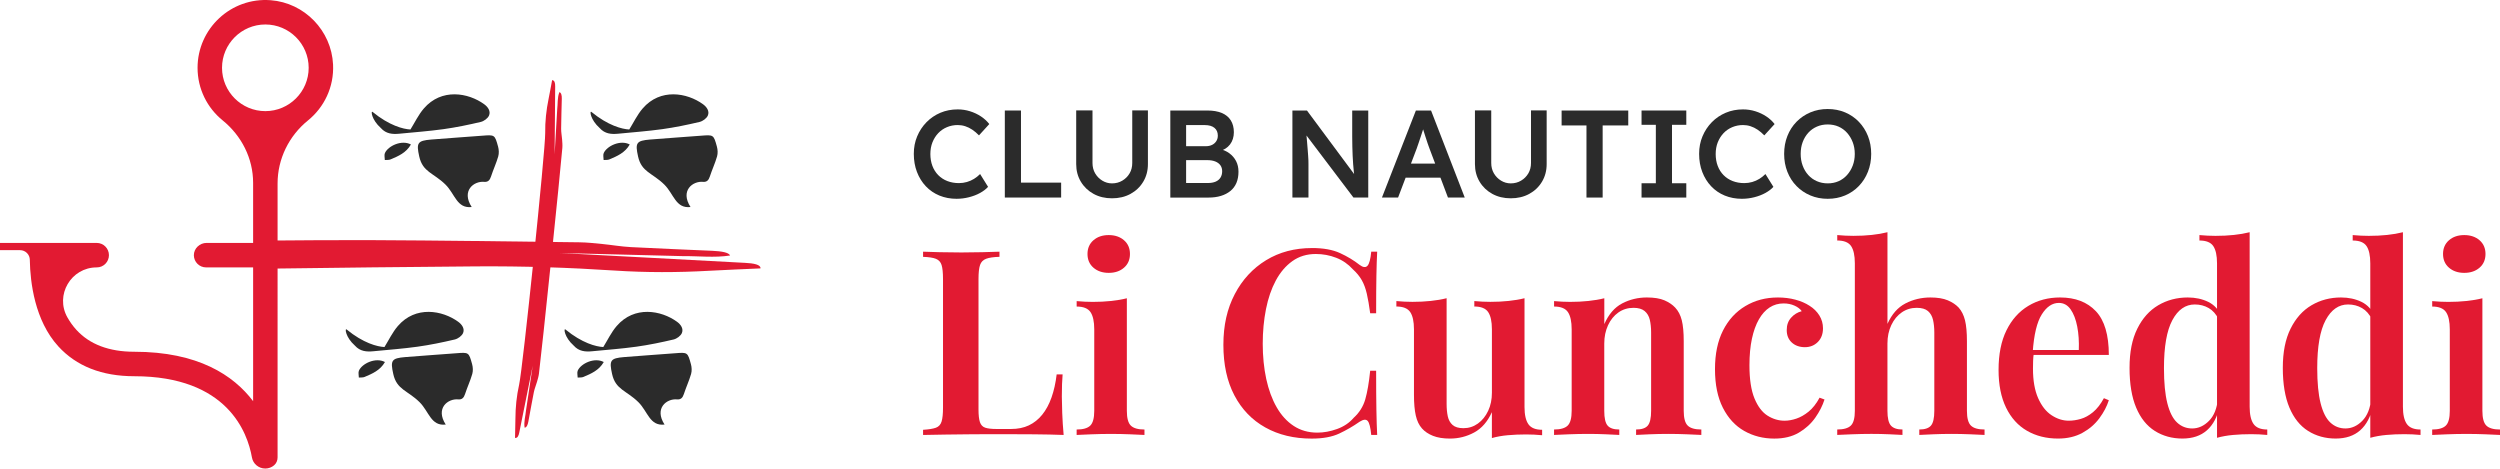<?xml version="1.0" encoding="UTF-8"?>
<svg id="Livello_2" data-name="Livello 2" xmlns="http://www.w3.org/2000/svg" viewBox="0 0 1706.35 319.79">
  <defs>
    <style>
      .cls-1 {
        fill: #2b2b2b;
      }

      .cls-1, .cls-2 {
        stroke-width: 0px;
      }

      .cls-2 {
        fill: #e21a32;
      }
    </style>
  </defs>
  <g id="Livello_1-2" data-name="Livello 1">
    <g>
      <g>
        <g>
          <path class="cls-1" d="M652.99,135.69c-4.3,0-8.23-.74-11.8-2.21-3.56-1.47-6.65-3.58-9.25-6.32-2.6-2.74-4.62-6-6.07-9.76-1.44-3.76-2.16-7.88-2.16-12.35s.76-8.29,2.29-11.97c1.53-3.68,3.65-6.9,6.37-9.67,2.72-2.77,5.88-4.92,9.5-6.45,3.62-1.53,7.55-2.29,11.8-2.29,2.89,0,5.69.42,8.4,1.27s5.2,2.02,7.47,3.52c2.26,1.5,4.16,3.24,5.69,5.22l-7.04,7.72c-1.47-1.53-2.98-2.81-4.54-3.86-1.56-1.05-3.17-1.84-4.84-2.38-1.67-.54-3.38-.81-5.13-.81-2.6,0-5.05.48-7.34,1.44-2.29.96-4.27,2.32-5.94,4.07-1.67,1.76-2.98,3.83-3.95,6.24-.96,2.41-1.44,5.08-1.44,8.02s.47,5.72,1.4,8.15c.93,2.43,2.26,4.53,3.99,6.28,1.73,1.75,3.79,3.1,6.19,4.03,2.4.93,5.05,1.4,7.94,1.4,1.87,0,3.68-.25,5.43-.76,1.75-.51,3.38-1.23,4.88-2.16,1.5-.93,2.87-2.02,4.12-3.27l5.43,8.74c-1.36,1.53-3.17,2.91-5.43,4.16-2.26,1.25-4.8,2.22-7.6,2.93-2.8.71-5.59,1.06-8.36,1.06Z"/>
          <path class="cls-1" d="M685.83,134.84v-59.41h11.03v49.22h27.41v10.18h-38.44Z"/>
          <path class="cls-1" d="M758.99,135.35c-4.7,0-8.88-1-12.56-3.01-3.68-2.01-6.58-4.78-8.7-8.32-2.12-3.53-3.18-7.54-3.18-12.01v-36.66h11.12v35.9c0,2.66.61,5.02,1.82,7.09,1.22,2.07,2.84,3.72,4.88,4.96,2.04,1.24,4.24,1.87,6.62,1.87,2.6,0,4.95-.62,7.04-1.87,2.09-1.24,3.75-2.9,4.96-4.96,1.22-2.07,1.82-4.43,1.82-7.09v-35.9h10.69v36.66c0,4.47-1.06,8.47-3.18,12.01-2.12,3.54-5.02,6.31-8.7,8.32-3.68,2.01-7.89,3.01-12.65,3.01Z"/>
          <path class="cls-1" d="M798.79,134.84v-59.41h25.29c3.9,0,7.2.57,9.89,1.7,2.69,1.13,4.72,2.82,6.11,5.05,1.39,2.24,2.08,4.94,2.08,8.1s-.88,6.06-2.63,8.32c-1.75,2.26-4.22,3.82-7.38,4.67l-.08-1.7c2.66.57,4.98,1.57,6.96,3.01,1.98,1.44,3.52,3.23,4.63,5.35,1.1,2.12,1.65,4.54,1.65,7.26,0,2.89-.47,5.43-1.4,7.64-.93,2.21-2.31,4.05-4.12,5.52-1.81,1.47-3.96,2.59-6.45,3.35-2.49.76-5.29,1.15-8.4,1.15h-26.14ZM809.57,99.79h13.49c1.64,0,3.07-.31,4.29-.93,1.22-.62,2.16-1.47,2.84-2.55.68-1.07,1.02-2.32,1.02-3.73,0-2.26-.76-4.03-2.29-5.3-1.53-1.27-3.76-1.91-6.7-1.91h-12.65v14.43ZM809.57,124.91h14.85c2.09,0,3.86-.31,5.3-.93,1.44-.62,2.55-1.54,3.31-2.76.76-1.22,1.15-2.67,1.15-4.37,0-1.58-.41-2.94-1.23-4.07-.82-1.13-1.99-1.99-3.52-2.59s-3.34-.89-5.43-.89h-14.43v15.62Z"/>
          <path class="cls-1" d="M882.12,134.84v-59.41h9.93l34.46,46.42-1.87.34c-.23-1.58-.42-3.21-.59-4.88-.17-1.67-.33-3.41-.47-5.22-.14-1.81-.25-3.71-.34-5.69-.09-1.98-.16-4.06-.21-6.24-.06-2.18-.09-4.48-.09-6.92v-17.82h10.95v59.41h-10.1l-34.62-45.74,2.21-.59c.28,3.17.52,5.87.72,8.1.2,2.24.35,4.16.47,5.77.11,1.61.21,2.96.3,4.03.09,1.08.14,2.05.17,2.93.03.88.04,1.71.04,2.5v23h-10.95Z"/>
          <path class="cls-1" d="M943.23,134.84l23.17-59.41h10.35l23,59.41h-11.46l-12.73-33.78c-.28-.68-.67-1.75-1.15-3.22-.48-1.47-1.01-3.07-1.57-4.8-.57-1.73-1.08-3.34-1.53-4.84-.45-1.5-.79-2.59-1.02-3.27l2.12-.09c-.34,1.13-.74,2.41-1.19,3.82-.45,1.41-.93,2.89-1.44,4.41-.51,1.53-1,3-1.48,4.41-.48,1.41-.92,2.69-1.32,3.82l-12.73,33.52h-11.03ZM953.75,121.26l3.82-9.59h27.07l4.07,9.59h-34.96Z"/>
          <path class="cls-1" d="M1031.15,135.35c-4.7,0-8.88-1-12.56-3.01-3.68-2.01-6.58-4.78-8.7-8.32-2.12-3.53-3.18-7.54-3.18-12.01v-36.66h11.12v35.9c0,2.66.61,5.02,1.82,7.09,1.22,2.07,2.84,3.72,4.88,4.96,2.04,1.24,4.24,1.87,6.62,1.87,2.6,0,4.95-.62,7.04-1.87,2.09-1.24,3.75-2.9,4.96-4.96,1.22-2.07,1.82-4.43,1.82-7.09v-35.9h10.69v36.66c0,4.47-1.06,8.47-3.18,12.01-2.12,3.54-5.02,6.31-8.7,8.32-3.68,2.01-7.89,3.01-12.65,3.01Z"/>
          <path class="cls-1" d="M1082.83,134.84v-49.22h-16.97v-10.18h45.49v10.18h-17.48v49.22h-11.03Z"/>
          <path class="cls-1" d="M1120.42,134.84v-9.76h9.76v-39.89h-9.76v-9.76h30.55v9.76h-9.76v39.89h9.76v9.76h-30.55Z"/>
          <path class="cls-1" d="M1188.99,135.69c-4.3,0-8.23-.74-11.79-2.21-3.56-1.47-6.65-3.58-9.25-6.32-2.6-2.74-4.62-6-6.07-9.76-1.44-3.76-2.16-7.88-2.16-12.35s.76-8.29,2.29-11.97c1.53-3.68,3.65-6.9,6.37-9.67,2.72-2.77,5.88-4.92,9.51-6.45,3.62-1.53,7.55-2.29,11.79-2.29,2.89,0,5.69.42,8.4,1.27s5.21,2.02,7.47,3.52,4.16,3.24,5.69,5.22l-7.04,7.72c-1.47-1.53-2.99-2.81-4.54-3.86-1.56-1.05-3.17-1.84-4.84-2.38-1.67-.54-3.38-.81-5.13-.81-2.6,0-5.05.48-7.34,1.44-2.29.96-4.27,2.32-5.94,4.07-1.67,1.76-2.98,3.83-3.95,6.24-.96,2.41-1.44,5.08-1.44,8.02s.47,5.72,1.4,8.15c.93,2.43,2.26,4.53,3.99,6.28,1.73,1.75,3.79,3.1,6.2,4.03s5.05,1.4,7.94,1.4c1.87,0,3.68-.25,5.43-.76s3.38-1.23,4.88-2.16c1.5-.93,2.87-2.02,4.12-3.27l5.43,8.74c-1.36,1.53-3.17,2.91-5.43,4.16-2.26,1.25-4.79,2.22-7.59,2.93-2.8.71-5.59,1.06-8.36,1.06Z"/>
          <path class="cls-1" d="M1247.46,135.69c-4.24,0-8.18-.76-11.8-2.29-3.62-1.53-6.78-3.66-9.46-6.41-2.69-2.74-4.77-5.98-6.24-9.72-1.47-3.73-2.21-7.81-2.21-12.22s.73-8.49,2.21-12.22c1.47-3.73,3.55-6.97,6.24-9.72,2.69-2.74,5.84-4.88,9.46-6.41s7.55-2.29,11.8-2.29,8.26.76,11.88,2.29c3.62,1.53,6.76,3.68,9.42,6.45,2.66,2.77,4.72,6.01,6.2,9.72,1.47,3.71,2.21,7.77,2.21,12.18s-.74,8.4-2.21,12.14c-1.47,3.74-3.54,6.99-6.2,9.76-2.66,2.77-5.8,4.92-9.42,6.45-3.62,1.53-7.58,2.29-11.88,2.29ZM1247.46,125.16c2.72,0,5.19-.49,7.43-1.48,2.23-.99,4.17-2.4,5.81-4.24,1.64-1.84,2.93-3.97,3.86-6.41.93-2.43,1.4-5.09,1.4-7.98s-.47-5.54-1.4-7.98c-.93-2.43-2.22-4.57-3.86-6.41-1.64-1.84-3.58-3.25-5.81-4.24-2.24-.99-4.71-1.48-7.43-1.48s-5.12.5-7.38,1.48c-2.26.99-4.22,2.39-5.86,4.2-1.64,1.81-2.91,3.93-3.82,6.36-.91,2.43-1.36,5.12-1.36,8.06s.45,5.56,1.36,8.02c.9,2.46,2.18,4.6,3.82,6.41,1.64,1.81,3.59,3.21,5.86,4.2,2.26.99,4.72,1.48,7.38,1.48Z"/>
        </g>
        <g>
          <path class="cls-2" d="M682.18,171.76v3.53c-4.01.12-7.04.56-9.1,1.33-2.06.77-3.45,2.18-4.15,4.24-.71,2.06-1.06,5.27-1.06,9.63v89.06c0,3.77.32,6.63.97,8.57.65,1.94,1.86,3.21,3.62,3.8,1.77.59,4.3.88,7.6.88h10.07c4.59,0,8.63-.82,12.1-2.47,3.47-1.65,6.51-4.06,9.1-7.25,2.59-3.18,4.71-7.1,6.36-11.75,1.65-4.65,2.83-9.92,3.53-15.81h4.06c-.35,3.89-.53,8.95-.53,15.2,0,2.59.09,6.3.26,11.13.18,4.83.5,9.84.97,15.02-6.01-.23-12.78-.38-20.32-.44-7.54-.06-14.26-.09-20.14-.09h-10.78c-4.36,0-9.1.03-14.23.09-5.12.06-10.31.12-15.55.18-5.24.06-10.22.15-14.93.27v-3.53c3.89-.23,6.8-.71,8.75-1.41,1.94-.71,3.24-2.12,3.89-4.24.65-2.12.97-5.3.97-9.54v-87.65c0-4.36-.33-7.57-.97-9.63-.65-2.06-1.94-3.47-3.89-4.24-1.94-.77-4.86-1.21-8.75-1.33v-3.53c2.94.12,6.71.24,11.31.35,4.59.12,9.54.18,14.84.18,4.83,0,9.6-.06,14.31-.18,4.71-.12,8.6-.23,11.66-.35Z"/>
          <path class="cls-2" d="M769.12,203.57v76.87c0,4.95.91,8.31,2.74,10.07,1.83,1.77,4.92,2.65,9.28,2.65v3.71c-2.12-.12-5.36-.27-9.72-.44-4.36-.18-8.78-.27-13.25-.27s-8.78.09-13.25.27c-4.48.18-7.84.32-10.07.44v-3.71c4.36,0,7.45-.88,9.28-2.65,1.82-1.77,2.74-5.12,2.74-10.07v-55.66c0-5.3-.86-9.22-2.56-11.75-1.71-2.53-4.86-3.8-9.45-3.8v-3.71c3.77.35,7.42.53,10.96.53,4.36,0,8.51-.2,12.46-.62,3.95-.41,7.57-1.03,10.87-1.86ZM756.75,160.45c4.24,0,7.71,1.18,10.43,3.53,2.71,2.36,4.06,5.48,4.06,9.37s-1.36,7.01-4.06,9.36c-2.71,2.36-6.18,3.53-10.43,3.53s-7.72-1.18-10.43-3.53c-2.71-2.35-4.06-5.48-4.06-9.36s1.35-7.01,4.06-9.37c2.71-2.36,6.18-3.53,10.43-3.53Z"/>
          <path class="cls-2" d="M895.46,169.29c7.77,0,14.16,1.15,19.17,3.45,5.01,2.3,9.45,4.98,13.34,8.04,2.35,1.77,4.15,1.97,5.39.62,1.24-1.35,2.09-4.56,2.56-9.63h4.06c-.24,4.48-.41,9.96-.53,16.43-.12,6.48-.18,15.02-.18,25.62h-4.06c-.71-5.3-1.47-9.75-2.3-13.34-.83-3.59-1.97-6.68-3.45-9.28-1.47-2.59-3.51-5.06-6.1-7.42-3.18-3.53-6.98-6.15-11.4-7.86-4.42-1.71-9.04-2.56-13.87-2.56-6.13,0-11.46,1.62-15.99,4.86-4.54,3.24-8.3,7.66-11.31,13.25-3,5.6-5.24,12.1-6.71,19.53-1.47,7.42-2.21,15.32-2.21,23.68s.8,16.58,2.39,23.94c1.59,7.36,3.95,13.78,7.07,19.26,3.12,5.48,7.01,9.75,11.66,12.81,4.65,3.06,10.04,4.59,16.17,4.59,4.36,0,8.84-.82,13.43-2.47,4.59-1.65,8.36-4.18,11.31-7.6,3.89-3.53,6.54-7.74,7.95-12.63,1.41-4.89,2.53-11.4,3.36-19.53h4.06c0,11.08.06,20,.18,26.77.12,6.78.29,12.46.53,17.05h-4.06c-.47-5.06-1.27-8.24-2.39-9.54-1.12-1.29-2.98-1.12-5.57.53-4.36,3.06-8.98,5.74-13.87,8.04-4.89,2.3-11.16,3.45-18.82,3.45-12.02,0-22.56-2.53-31.63-7.6-9.07-5.06-16.11-12.37-21.12-21.91-5.01-9.54-7.51-21.03-7.51-34.46s2.59-24.74,7.77-34.63c5.18-9.9,12.31-17.61,21.38-23.15,9.07-5.54,19.5-8.3,31.28-8.3Z"/>
          <path class="cls-2" d="M1040.54,203.57v74.22c0,5.3.88,9.22,2.65,11.75,1.77,2.53,4.89,3.8,9.37,3.8v3.71c-3.65-.35-7.31-.53-10.96-.53-4.36,0-8.51.18-12.46.53-3.95.35-7.57,1-10.87,1.94v-17.67c-2.95,6.48-6.98,11.1-12.1,13.87-5.12,2.77-10.63,4.15-16.52,4.15-4.59,0-8.45-.62-11.57-1.86-3.12-1.24-5.63-2.92-7.51-5.04-2-2.24-3.42-5.18-4.24-8.84-.83-3.65-1.24-8.36-1.24-14.14v-44.71c0-5.3-.86-9.22-2.56-11.75-1.71-2.53-4.86-3.8-9.45-3.8v-3.71c3.77.35,7.42.53,10.96.53,4.36,0,8.51-.2,12.46-.62,3.95-.41,7.57-1.03,10.87-1.86v72.1c0,3.18.26,6.01.79,8.48.53,2.47,1.62,4.45,3.27,5.92,1.65,1.47,4.12,2.21,7.42,2.21,3.65,0,6.95-1.06,9.9-3.18,2.94-2.12,5.27-5.01,6.98-8.66,1.71-3.65,2.56-7.77,2.56-12.37v-43.29c0-5.3-.86-9.22-2.56-11.75-1.71-2.53-4.86-3.8-9.45-3.8v-3.71c3.77.35,7.42.53,10.96.53,4.36,0,8.51-.2,12.46-.62,3.95-.41,7.57-1.03,10.87-1.86Z"/>
          <path class="cls-2" d="M1124.11,203.04c4.95,0,8.92.65,11.93,1.94,3,1.3,5.45,2.95,7.33,4.95,2.12,2.24,3.62,5.12,4.51,8.66s1.33,8.31,1.33,14.31v47.53c0,4.95.91,8.31,2.74,10.07,1.82,1.77,4.92,2.65,9.28,2.65v3.71c-2.12-.12-5.39-.27-9.81-.44-4.42-.18-8.69-.27-12.81-.27-4.36,0-8.6.09-12.72.27-4.12.18-7.19.32-9.19.44v-3.71c3.77,0,6.42-.88,7.95-2.65,1.53-1.77,2.3-5.12,2.3-10.07v-53.54c0-3.18-.3-6.04-.88-8.57-.59-2.53-1.77-4.53-3.53-6.01-1.77-1.47-4.3-2.21-7.6-2.21-3.89,0-7.33,1.06-10.34,3.18-3,2.12-5.36,5.04-7.07,8.75-1.71,3.71-2.56,7.86-2.56,12.46v45.94c0,4.95.76,8.31,2.3,10.07,1.53,1.77,4.18,2.65,7.95,2.65v3.71c-2-.12-5.01-.27-9.01-.44-4.01-.18-8.07-.27-12.19-.27-4.36,0-8.78.09-13.25.27-4.48.18-7.84.32-10.07.44v-3.71c4.36,0,7.45-.88,9.28-2.65,1.82-1.77,2.74-5.12,2.74-10.07v-55.66c0-5.3-.86-9.22-2.56-11.75-1.71-2.53-4.86-3.8-9.45-3.8v-3.71c3.77.35,7.42.53,10.96.53,4.36,0,8.51-.2,12.46-.62,3.95-.41,7.57-1.03,10.87-1.86v17.67c2.94-6.71,7.01-11.43,12.19-14.14,5.18-2.71,10.84-4.06,16.96-4.06Z"/>
          <path class="cls-2" d="M1213.35,203.04c4.36,0,8.39.5,12.1,1.5,3.71,1,6.92,2.39,9.63,4.15,2.83,1.77,5.06,3.98,6.71,6.63,1.65,2.65,2.47,5.57,2.47,8.75,0,3.89-1.18,7.01-3.53,9.36s-5.3,3.53-8.84,3.53-6.63-1.06-8.92-3.18c-2.3-2.12-3.45-4.95-3.45-8.48s1-6.24,3-8.48c2-2.24,4.42-3.71,7.24-4.42-1.06-1.53-2.71-2.8-4.95-3.8-2.24-1-4.71-1.5-7.42-1.5-3.53,0-6.71.91-9.54,2.74-2.83,1.83-5.27,4.54-7.33,8.13-2.06,3.59-3.65,8.01-4.77,13.25-1.12,5.24-1.68,11.28-1.68,18.11,0,9.54,1.15,17.08,3.44,22.62,2.3,5.54,5.27,9.45,8.92,11.75,3.65,2.3,7.54,3.45,11.66,3.45,2.47,0,5.12-.47,7.95-1.41,2.83-.94,5.62-2.53,8.39-4.77,2.77-2.24,5.27-5.42,7.51-9.54l3.36,1.24c-1.3,4.13-3.39,8.25-6.27,12.37-2.89,4.12-6.63,7.54-11.22,10.25-4.59,2.71-10.19,4.06-16.79,4.06-7.54,0-14.37-1.74-20.5-5.21-6.13-3.47-10.99-8.75-14.58-15.81-3.59-7.07-5.39-15.84-5.39-26.33s1.83-19.17,5.48-26.42c3.65-7.24,8.75-12.81,15.29-16.7s13.87-5.83,22-5.83Z"/>
          <path class="cls-2" d="M1288.27,158.51v62.55c2.94-6.6,7.04-11.25,12.28-13.96,5.24-2.71,10.93-4.06,17.05-4.06,4.83,0,8.77.65,11.84,1.94,3.06,1.3,5.54,2.95,7.42,4.95,2,2.24,3.45,5.12,4.33,8.66.88,3.53,1.32,8.31,1.32,14.31v47.53c0,4.95.91,8.31,2.74,10.07,1.83,1.77,4.92,2.65,9.28,2.65v3.71c-2.12-.12-5.36-.27-9.72-.44-4.36-.18-8.66-.27-12.9-.27s-8.42.09-12.55.27c-4.12.18-7.24.32-9.37.44v-3.71c3.77,0,6.42-.88,7.95-2.65,1.53-1.77,2.3-5.12,2.3-10.07v-53.54c0-3.18-.3-6.04-.88-8.57-.59-2.53-1.74-4.53-3.45-6.01-1.71-1.47-4.27-2.21-7.69-2.21-3.77,0-7.16,1.03-10.16,3.09-3,2.06-5.39,4.95-7.16,8.66s-2.65,7.92-2.65,12.63v45.94c0,4.95.8,8.31,2.39,10.07,1.59,1.77,4.21,2.65,7.86,2.65v3.71c-2-.12-4.98-.27-8.92-.44-3.95-.18-8.04-.27-12.28-.27s-8.63.09-13.16.27c-4.54.18-7.92.32-10.16.44v-3.71c4.36,0,7.45-.88,9.28-2.65,1.83-1.77,2.74-5.12,2.74-10.07v-100.72c0-5.3-.86-9.22-2.56-11.75-1.71-2.53-4.86-3.8-9.45-3.8v-3.71c3.77.35,7.42.53,10.96.53,4.48,0,8.66-.2,12.55-.62,3.89-.41,7.48-1.03,10.78-1.86Z"/>
          <path class="cls-2" d="M1406.13,203.04c10.37,0,18.49,3.12,24.39,9.37,5.89,6.25,8.84,16.2,8.84,29.86h-59.55l-.18-3.36h39.23c.23-5.77-.12-11.1-1.06-15.99-.94-4.89-2.45-8.8-4.51-11.75-2.06-2.94-4.74-4.42-8.04-4.42-4.48,0-8.37,2.62-11.66,7.86-3.3,5.24-5.36,13.81-6.18,25.71l.71,1.06c-.24,1.53-.38,3.18-.44,4.95-.06,1.77-.09,3.53-.09,5.3,0,8.13,1.18,14.84,3.53,20.14,2.35,5.3,5.42,9.19,9.19,11.66,3.77,2.47,7.66,3.71,11.66,3.71,2.71,0,5.48-.41,8.3-1.24,2.83-.82,5.59-2.35,8.31-4.59,2.71-2.24,5.18-5.42,7.42-9.54l3.36,1.41c-1.3,4.12-3.45,8.22-6.45,12.28s-6.86,7.39-11.57,9.98c-4.71,2.59-10.25,3.89-16.61,3.89-8.01,0-15.08-1.77-21.2-5.3-6.13-3.53-10.9-8.8-14.31-15.81-3.42-7.01-5.12-15.58-5.12-25.71,0-10.72,1.79-19.73,5.39-27.04,3.59-7.3,8.57-12.87,14.93-16.7,6.36-3.83,13.61-5.74,21.73-5.74Z"/>
          <path class="cls-2" d="M1493.24,203.04c5.18,0,9.83,1,13.96,3,4.12,2,7.18,5.36,9.19,10.07l-2.12,1.77c-1.65-3.41-3.89-5.95-6.71-7.6-2.83-1.65-6.01-2.47-9.54-2.47-6.36,0-11.46,3.56-15.29,10.69-3.83,7.13-5.74,18.05-5.74,32.78,0,9.9.77,17.88,2.3,23.94,1.53,6.07,3.74,10.46,6.63,13.16,2.89,2.71,6.33,4.06,10.34,4.06,4.24,0,8.07-1.74,11.49-5.21,3.41-3.47,5.42-8.45,6.01-14.93l1.24,4.95c-1.53,7.19-4.42,12.66-8.66,16.43s-9.84,5.65-16.79,5.65-13.34-1.74-18.82-5.21c-5.48-3.47-9.72-8.77-12.72-15.9-3-7.13-4.51-16.17-4.51-27.12s1.77-19.64,5.3-26.77c3.53-7.13,8.31-12.46,14.31-15.99,6.01-3.53,12.72-5.3,20.14-5.3ZM1535.48,158.51v119.1c0,5.3.88,9.22,2.65,11.75,1.77,2.53,4.89,3.8,9.37,3.8v3.71c-3.65-.35-7.31-.53-10.96-.53-4.36,0-8.48.18-12.37.53-3.89.35-7.54,1-10.96,1.94v-119.1c0-5.3-.86-9.22-2.56-11.75-1.71-2.53-4.86-3.8-9.45-3.8v-3.71c3.77.35,7.42.53,10.96.53,4.48,0,8.66-.2,12.55-.62,3.89-.41,7.48-1.03,10.78-1.86Z"/>
          <path class="cls-2" d="M1597.85,203.04c5.18,0,9.83,1,13.96,3,4.12,2,7.18,5.36,9.19,10.07l-2.12,1.77c-1.65-3.41-3.89-5.95-6.71-7.6-2.83-1.65-6.01-2.47-9.54-2.47-6.36,0-11.46,3.56-15.29,10.69-3.83,7.13-5.74,18.05-5.74,32.78,0,9.9.77,17.88,2.3,23.94,1.53,6.07,3.74,10.46,6.63,13.16,2.89,2.71,6.33,4.06,10.34,4.06,4.24,0,8.07-1.74,11.49-5.21,3.41-3.47,5.42-8.45,6.01-14.93l1.24,4.95c-1.53,7.19-4.42,12.66-8.66,16.43s-9.84,5.65-16.79,5.65-13.34-1.74-18.82-5.21c-5.48-3.47-9.72-8.77-12.72-15.9-3-7.13-4.51-16.17-4.51-27.12s1.77-19.64,5.3-26.77c3.53-7.13,8.31-12.46,14.31-15.99,6.01-3.53,12.72-5.3,20.14-5.3ZM1640.09,158.51v119.1c0,5.3.88,9.22,2.65,11.75,1.77,2.53,4.89,3.8,9.37,3.8v3.71c-3.65-.35-7.31-.53-10.96-.53-4.36,0-8.48.18-12.37.53-3.89.35-7.54,1-10.96,1.94v-119.1c0-5.3-.86-9.22-2.56-11.75-1.71-2.53-4.86-3.8-9.45-3.8v-3.71c3.77.35,7.42.53,10.96.53,4.48,0,8.66-.2,12.55-.62,3.89-.41,7.48-1.03,10.78-1.86Z"/>
          <path class="cls-2" d="M1694.33,203.57v76.87c0,4.95.91,8.31,2.74,10.07,1.82,1.77,4.92,2.65,9.28,2.65v3.71c-2.12-.12-5.36-.27-9.72-.44-4.36-.18-8.78-.27-13.25-.27s-8.78.09-13.25.27c-4.48.18-7.84.32-10.07.44v-3.71c4.36,0,7.45-.88,9.28-2.65,1.83-1.77,2.74-5.12,2.74-10.07v-55.66c0-5.3-.86-9.22-2.56-11.75-1.71-2.53-4.86-3.8-9.45-3.8v-3.71c3.77.35,7.42.53,10.96.53,4.36,0,8.51-.2,12.46-.62,3.95-.41,7.57-1.03,10.87-1.86ZM1681.96,160.45c4.24,0,7.71,1.18,10.43,3.53,2.71,2.36,4.06,5.48,4.06,9.37s-1.35,7.01-4.06,9.36c-2.71,2.36-6.19,3.53-10.43,3.53s-7.72-1.18-10.43-3.53c-2.71-2.35-4.06-5.48-4.06-9.36s1.35-7.01,4.06-9.37c2.71-2.36,6.18-3.53,10.43-3.53Z"/>
        </g>
      </g>
      <g>
        <g>
          <path class="cls-2" d="M227.33,44.07C226.25,20.9,207.85,1.9,184.72.14c-27.14-2.06-49.88,19.43-49.88,46.14,0,14.48,6.68,27.41,17.13,35.89,12.92,10.49,20.79,25.97,20.79,42.61v41.02h-31.8c-4.64,0-8.69,3.79-8.65,8.43.02,2.27.95,4.34,2.45,5.83,1.51,1.52,3.6,2.45,5.9,2.45h32.1v91.3c-13.41-17.69-37.55-33.73-81.15-33.73-17.12,0-30.4-5.02-39.45-14.91-2.41-2.63-4.43-5.5-6.13-8.48-8.68-15.27,2.45-34.24,20.04-34.18,4.58.01,8.28-3.77,8.28-8.35,0-2.31-.93-4.4-2.45-5.91-1.51-1.51-3.6-2.45-5.91-2.45H0v4.94h13.68c3.69,0,6.68,2.99,6.68,6.68v.23c.28,15.01,3.32,41.06,19.39,58.7,12.35,13.56,29.8,20.44,51.86,20.44,63.68,0,77.39,38.57,80.34,55.41.77,4.4,4.63,7.59,9.1,7.59,2.27,0,4.37-.81,6-2.18.01,0,.02-.02.03-.03,1.57-1.32,2.38-3.33,2.38-5.38V125.21c0-16.75,7.74-32.47,20.75-43.01,11-8.91,17.84-22.74,17.12-38.13ZM181.11,75.85c-16.3,0-29.57-13.26-29.57-29.57s13.27-29.57,29.57-29.57,29.57,13.27,29.57,29.57-13.27,29.57-29.57,29.57Z"/>
          <path class="cls-2" d="M507.98,179.38c-13.37-.65-112.17-6.08-125.97-6.7l83.87,2.13c10.53-.12,21.8,1.25,32.44-.43-.88-2.07-5.79-2.9-11.98-3.19-18.57-.86-37.25-1.53-55.73-2.53-6.75-.36-12.96-1.48-19.56-2.13-5.07-.5-10.33-1.08-15.57-1.15-47.35-.58-94.71-1.27-142.09-1.48-23.12-.1-46.25.1-69.38.28v19.17c47.05-.6,94.09-1.21,141.16-1.54,31.69-.22,63.38.81,94.34,2.85,21.64,1.42,42.89,1.36,64.45.16,11.6-.64,23.33-1.09,35.11-1.63.23-2.53-4.37-3.51-11.08-3.83Z"/>
          <path class="cls-2" d="M383.82,100.95c.16-1.92-.03-3.87-.16-5.75-.18-2.45-.67-4.79-.66-7.27.05-6.8.31-13.65.45-20.48.05-2.28-.31-4.12-1.63-4.58-1.5,3.76-1.03,7.96-1.5,11.79l-1.77,30.7c.12-5.07.29-41.44.38-46.36.04-2.47-.43-4.21-2.09-4.3-.8,4.25-1.53,8.5-2.39,12.68-1.6,7.78-2.44,15.52-2.33,23.5.16,11.42-15.28,160.49-17.79,171.63-1.75,7.79-2.51,15.54-2.54,23.48-.02,4.27-.17,8.58-.26,12.9,1.64.25,2.46-1.35,2.92-3.78.93-4.83,8.21-40.46,9.14-45.45l-4.56,30.42c-.32,3.84-1.64,7.86-.95,11.85,1.39-.18,2.12-1.91,2.54-4.15,1.27-6.71,2.41-13.47,3.76-20.14.49-2.43,1.46-4.62,2.13-6.98.52-1.81,1.1-3.69,1.34-5.6,2.17-17.22,14.56-136.83,15.97-154.12Z"/>
        </g>
        <g>
          <g>
            <path class="cls-1" d="M321.95,141.3c-10.15,1.19-11.37-8.91-17.9-15.33-8.19-8.05-15.53-8.42-17.91-19.19-2.06-9.28-1.21-10.76,8.21-11.54,11.62-.95,23.26-1.72,34.89-2.62,8.38-.65,8.49-.71,10.71,7.43.58,2.11.72,4.64.12,6.71-1.35,4.66-3.43,9.1-4.93,13.71-.8,2.44-2,3.9-4.66,3.65-7-.67-15.76,5.98-8.53,17.18Z"/>
            <path class="cls-1" d="M280.14,88.39c2.89-4.62,5.41-10.01,9.15-14.35,12.07-14.02,30.34-10.78,41.2-2.89,2.53,1.84,4.56,4.69,3.3,7.68-.82,1.95-3.47,3.88-5.63,4.39-8.43,1.99-16.95,3.75-25.52,4.94-9.98,1.39-20.05,2.11-30.08,3.1-4.61.45-9.05.13-12.58-3.84-6.46-5.74-7.01-12.13-5.65-11.02,11.36,9.32,20.94,11.75,25.82,11.98Z"/>
            <path class="cls-1" d="M280.47,98.63c-3.24,5.66-8.6,7.94-13.92,10.18-1.15.49-2.59.29-3.9.41,0-1.6-.52-3.42.07-4.75,2.14-4.82,11.41-9.26,17.76-5.85Z"/>
          </g>
          <g>
            <path class="cls-1" d="M471.31,141.3c-10.15,1.19-11.37-8.91-17.9-15.33-8.19-8.05-15.53-8.42-17.91-19.19-2.06-9.28-1.21-10.76,8.21-11.54,11.62-.95,23.26-1.72,34.89-2.62,8.38-.65,8.49-.71,10.71,7.43.58,2.11.72,4.64.12,6.71-1.35,4.66-3.43,9.1-4.93,13.71-.8,2.44-2,3.9-4.66,3.65-7-.67-15.76,5.98-8.53,17.18Z"/>
            <path class="cls-1" d="M429.49,88.39c2.89-4.62,5.41-10.01,9.15-14.35,12.07-14.02,30.34-10.78,41.2-2.89,2.53,1.84,4.56,4.69,3.3,7.68-.82,1.95-3.47,3.88-5.63,4.39-8.43,1.99-16.95,3.75-25.52,4.94-9.98,1.39-20.05,2.11-30.08,3.1-4.61.45-9.05.13-12.58-3.84-6.46-5.74-7.01-12.13-5.65-11.02,11.36,9.32,20.94,11.75,25.82,11.98Z"/>
            <path class="cls-1" d="M429.82,98.63c-3.24,5.66-8.6,7.94-13.92,10.18-1.15.49-2.59.29-3.9.41,0-1.6-.52-3.42.07-4.75,2.14-4.82,11.41-9.26,17.76-5.85Z"/>
          </g>
          <g>
            <path class="cls-1" d="M304.23,289.78c-10.15,1.19-11.37-8.91-17.9-15.33-8.19-8.05-15.53-8.42-17.91-19.19-2.06-9.28-1.21-10.76,8.21-11.54,11.62-.95,23.26-1.72,34.89-2.62,8.38-.65,8.49-.71,10.71,7.43.58,2.11.72,4.64.12,6.71-1.35,4.66-3.43,9.1-4.93,13.71-.8,2.44-2,3.9-4.66,3.65-7-.67-15.76,5.98-8.53,17.18Z"/>
            <path class="cls-1" d="M262.41,236.87c2.89-4.62,5.41-10.01,9.15-14.35,12.07-14.02,30.34-10.78,41.2-2.89,2.53,1.84,4.56,4.69,3.3,7.68-.82,1.95-3.47,3.88-5.63,4.39-8.43,1.99-16.95,3.75-25.52,4.94-9.98,1.39-20.05,2.11-30.08,3.1-4.61.45-9.05.13-12.58-3.84-6.46-5.74-7.01-12.13-5.65-11.02,11.36,9.32,20.94,11.75,25.82,11.98Z"/>
            <path class="cls-1" d="M262.74,247.11c-3.24,5.66-8.6,7.94-13.92,10.18-1.15.49-2.59.29-3.9.41,0-1.6-.52-3.42.07-4.75,2.14-4.82,11.41-9.26,17.76-5.85Z"/>
          </g>
          <g>
            <path class="cls-1" d="M453.58,289.78c-10.15,1.19-11.37-8.91-17.9-15.33-8.19-8.05-15.53-8.42-17.91-19.19-2.06-9.28-1.21-10.76,8.21-11.54,11.62-.95,23.26-1.72,34.89-2.62,8.38-.65,8.49-.71,10.71,7.43.58,2.11.72,4.64.12,6.71-1.35,4.66-3.43,9.1-4.93,13.71-.8,2.44-2,3.9-4.66,3.65-7-.67-15.76,5.98-8.53,17.18Z"/>
            <path class="cls-1" d="M411.76,236.87c2.89-4.62,5.41-10.01,9.15-14.35,12.07-14.02,30.34-10.78,41.2-2.89,2.53,1.84,4.56,4.69,3.3,7.68-.82,1.95-3.47,3.88-5.63,4.39-8.43,1.99-16.95,3.75-25.52,4.94-9.98,1.39-20.05,2.11-30.08,3.1-4.61.45-9.05.13-12.58-3.84-6.46-5.74-7.01-12.13-5.65-11.02,11.36,9.32,20.94,11.75,25.82,11.98Z"/>
            <path class="cls-1" d="M412.09,247.11c-3.24,5.66-8.6,7.94-13.92,10.18-1.15.49-2.59.29-3.9.41,0-1.6-.52-3.42.07-4.75,2.14-4.82,11.41-9.26,17.76-5.85Z"/>
          </g>
        </g>
      </g>
    </g>
  </g>
</svg>